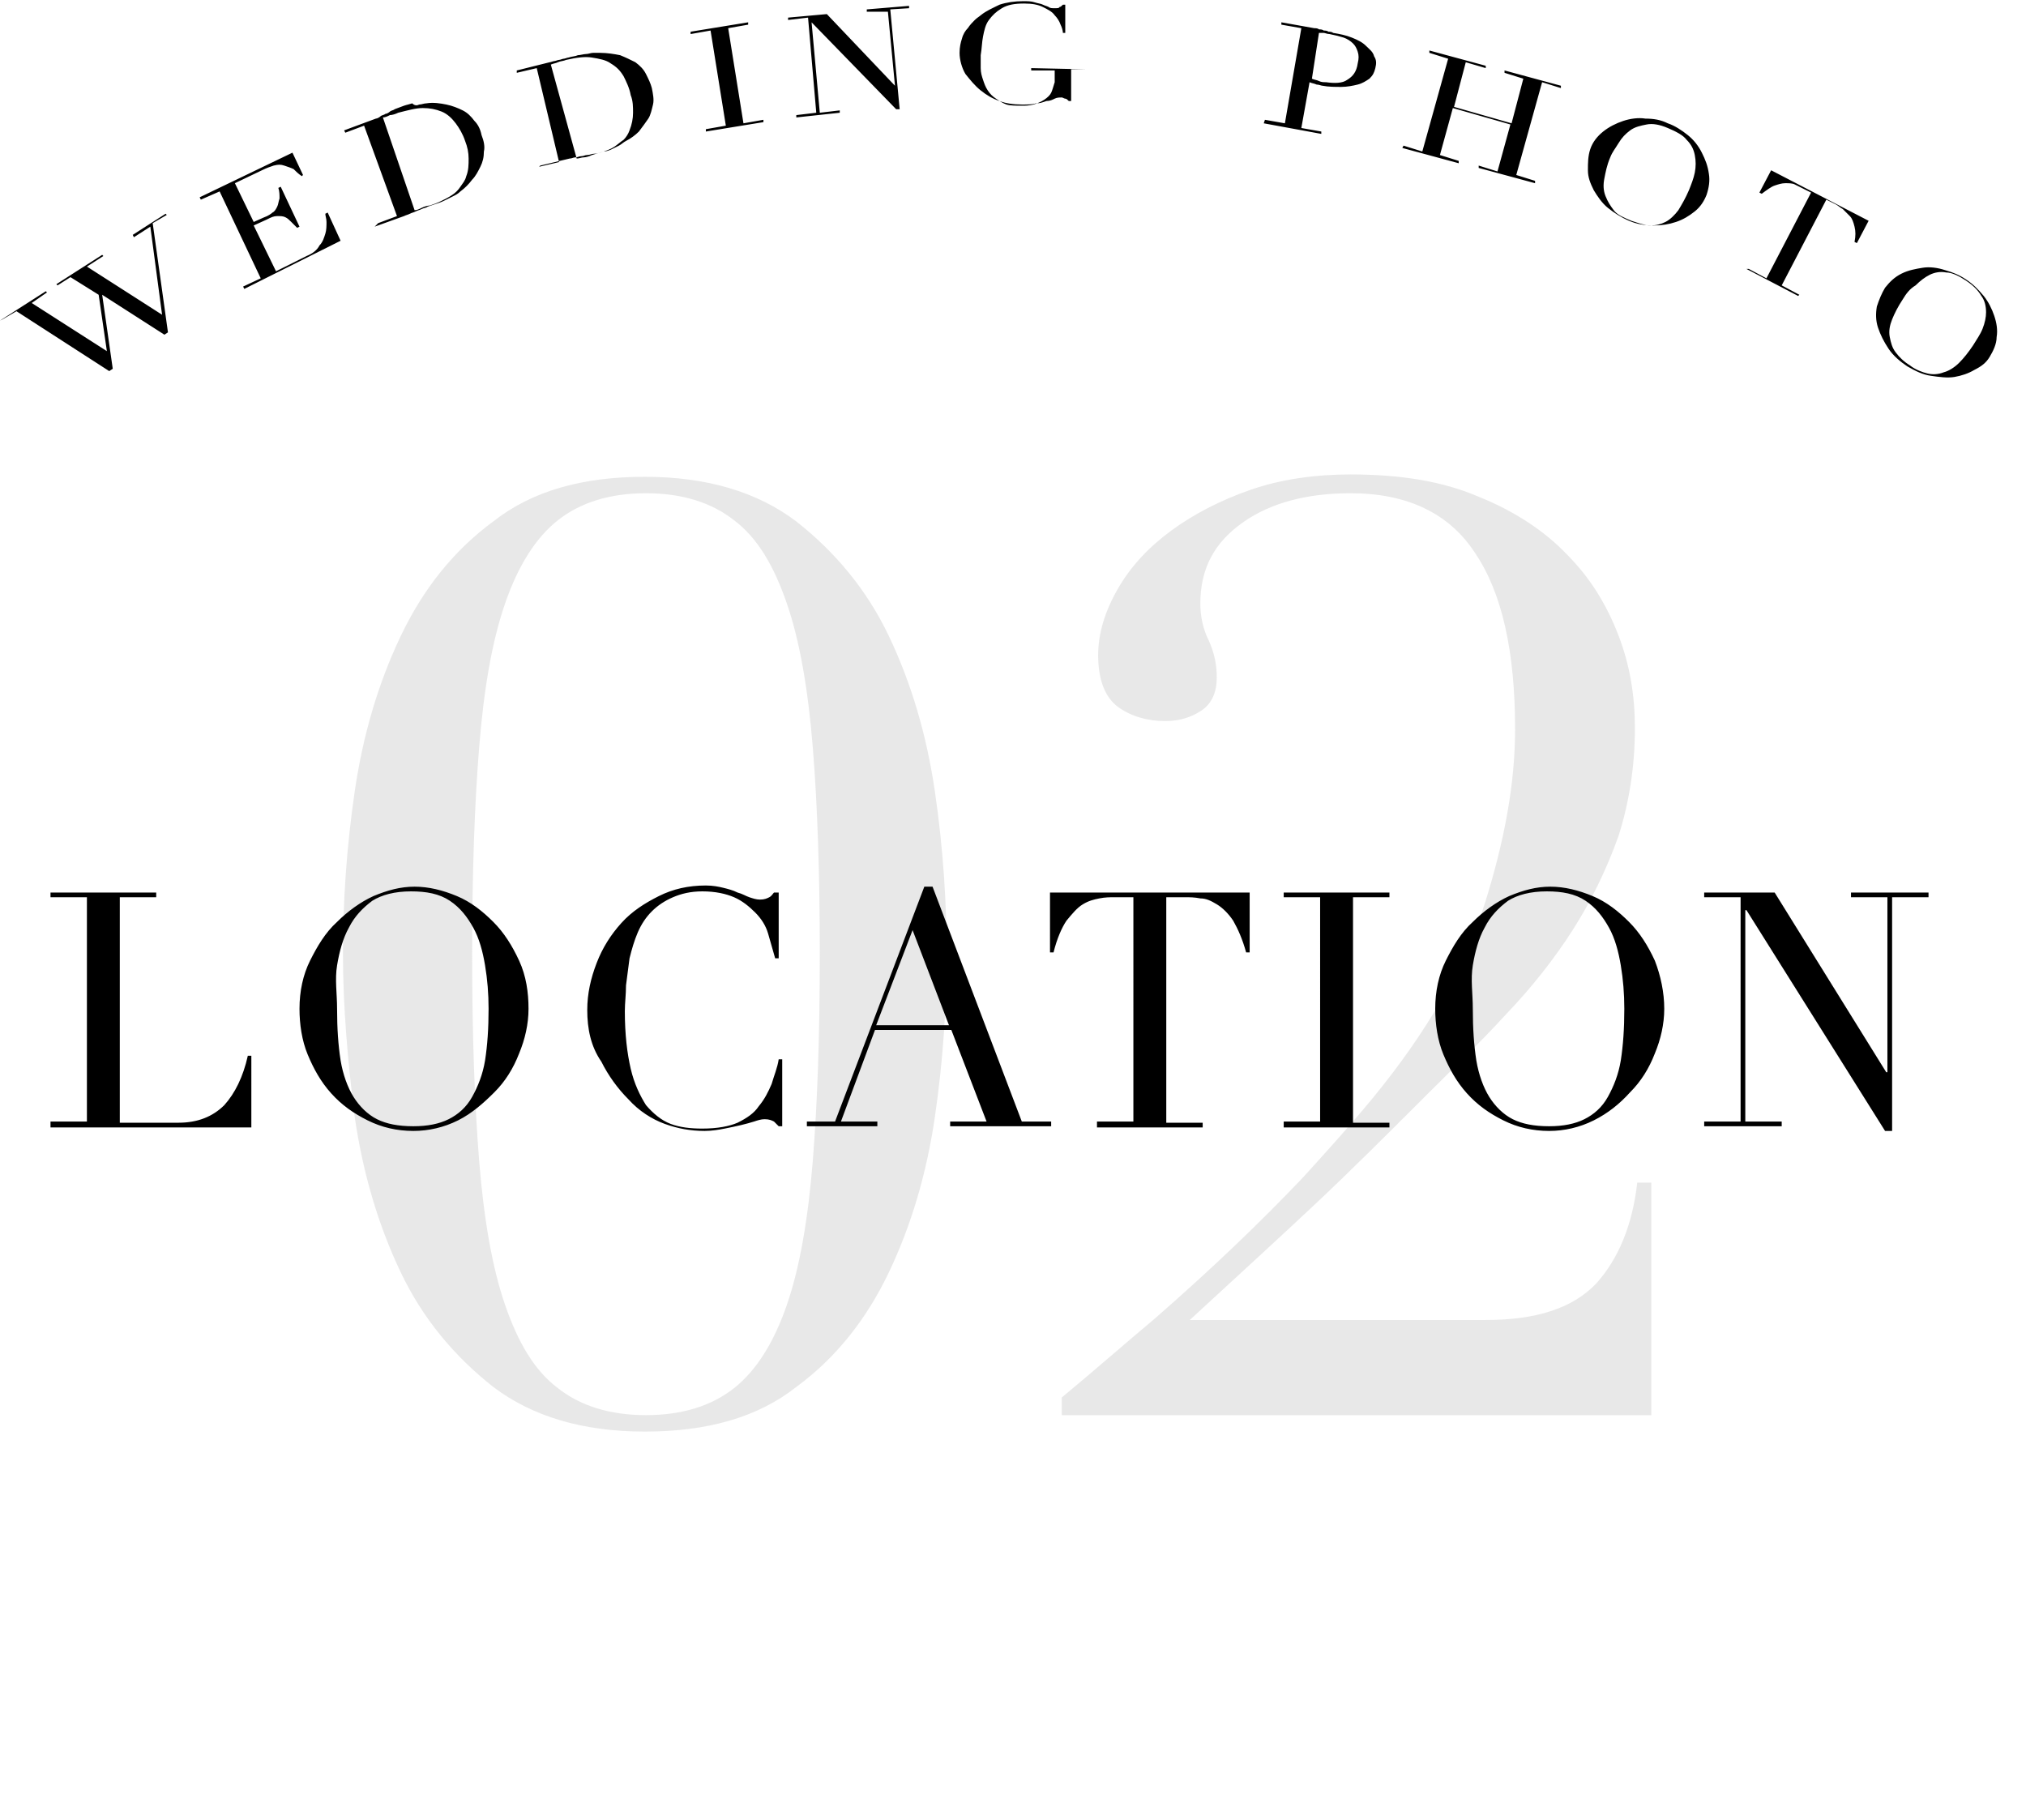 <svg version="1.1" id="レイヤー_1" xmlns="http://www.w3.org/2000/svg" x="0" y="0" width="172.5" height="155" viewBox="0 0 172.5 155" xml:space="preserve"><style type="text/css">.st0{opacity:.447;fill:#cbcbcb;enable-background:new}.st1{display:none}.st2{fill:none}.st2,.st3{display:inline}.st4{enable-background:new}</style><path class="st0" d="M29.2 81.2c0-4.4.3-9 1-13.8s2-9.2 3.9-13.2 4.5-7.3 7.9-9.8c3.3-2.6 7.6-3.8 12.9-3.8s9.6 1.3 12.9 3.8c3.3 2.6 6 5.8 7.9 9.8s3.2 8.4 3.9 13.2 1 9.4 1 13.8c0 4.5-.3 9.1-1 13.9s-2 9.2-3.9 13.2-4.5 7.3-7.9 9.8c-3.3 2.6-7.6 3.8-12.9 3.8s-9.6-1.3-12.9-3.8c-3.3-2.6-6-5.8-7.9-9.8s-3.2-8.4-3.9-13.2c-.6-4.8-1-9.4-1-13.9zm11 0c0 6.8.2 12.7.6 17.7.4 4.9 1.1 9 2.2 12.2s2.5 5.6 4.5 7.1c1.9 1.5 4.4 2.3 7.5 2.3s5.6-.8 7.5-2.3c1.9-1.5 3.4-3.9 4.5-7.1s1.8-7.3 2.2-12.2c.4-5 .6-10.8.6-17.7 0-6.8-.2-12.7-.6-17.6-.4-4.9-1.1-9-2.2-12.2-1.1-3.2-2.5-5.6-4.5-7.1-1.9-1.5-4.4-2.3-7.5-2.3s-5.6.8-7.5 2.3-3.4 3.9-4.5 7.1c-1.1 3.2-1.8 7.2-2.2 12.2-.4 4.9-.6 10.8-.6 17.6zm100.5 39.3H90.4V119c2.9-2.4 5.5-4.7 7.9-6.7 2.4-2.1 4.6-4.1 6.7-6.1 2.1-2 4.1-4 6-6 1.9-2.1 3.9-4.3 5.8-6.6 4.7-5.7 7.9-11.3 9.6-16.6 1.7-5.4 2.6-10.3 2.6-14.9 0-6.6-1.1-11.6-3.4-15-2.2-3.4-5.8-5.1-10.6-5.1-3.7 0-6.8.8-9.2 2.5s-3.6 3.9-3.6 6.9c0 1 .2 2.1.7 3.1.5 1.1.7 2.1.7 3.2 0 1.2-.4 2.2-1.3 2.8-.9.6-1.9.9-3.1.9-1.5 0-2.9-.4-4-1.2s-1.7-2.3-1.7-4.4c0-1.9.6-3.8 1.7-5.7 1.1-1.9 2.6-3.5 4.5-4.9s4.2-2.6 6.8-3.5 5.5-1.3 8.5-1.3c4.3 0 7.9.6 10.9 1.9 3 1.2 5.6 2.9 7.5 4.9 2 2 3.4 4.3 4.4 6.9 1 2.6 1.4 5.2 1.4 7.9 0 3.3-.5 6.4-1.4 9.2-1 2.8-2.3 5.5-3.9 8s-3.5 4.9-5.7 7.2c-2.1 2.3-4.4 4.5-6.7 6.8-3.3 3.3-6.5 6.5-9.7 9.5s-6.7 6.2-10.5 9.7h25.2c4.3 0 7.4-1 9.4-3.1 1.9-2.1 3.1-5 3.5-8.6h1.2v19.8h.1z"/><g class="st1"><path class="st2" d="M-62.2 0h297v155h-297z"/><path class="st2" d="M-62.2 0h297v155h-297z"/><path class="st2" d="M-62.2 0h297v155h-297z"/><path class="st2" d="M-62.2 0h297v155h-297z"/><path class="st2" d="M-62.2 0h297v155h-297z"/><path class="st2" d="M-62.2 0h297v155h-297z"/><path class="st2" d="M-62.2 0h297v155h-297z"/><path class="st2" d="M-62.2 0h297v155h-297z"/><path class="st2" d="M-62.2 0h297v155h-297z"/><path class="st2" d="M-62.2 0h297v155h-297z"/><path class="st2" d="M-62.2 0h297v155h-297z"/><path class="st2" d="M-62.2 0h297v155h-297z"/><path class="st2" d="M-62.2 0h297v155h-297z"/><path class="st2" d="M-62.2 0h297v155h-297z"/><path class="st2" d="M-62.2 0h297v155h-297z"/><path class="st2" d="M-62.2 0h297v155h-297z"/><path class="st2" d="M-62.2 0h297v155h-297z"/><path class="st3" d="M-10.7 42.8c-1.3-.5-2.6-1-3.8-1.4.4 1.3.8 2.6 1.2 4 .7-.9 1.6-1.7 2.6-2.6zm.2.2c-1 .9-2 1.8-2.9 2.7.1.1.1.3.2.5.2.9.5 1.3.7 1.5s.4.2.7.2c.2 0 .4-.2.8-.4 0 0 0 .1.1.2-.8.7-1.4 1.4-2.2 2.1l-.2-.2c.3-.3.4-.7.4-1s-.1-.8-.3-1.5c0-.1-.1-.3-.2-.8-.7-2.2-1.3-4.3-2-6.5l.2-.2 7.2 2.7c.3.1.7.2 1 .3.2.1.4.1.7.1s.4-.1.8-.3c0 .1.1.1.1.2-1 .9-2 1.8-3 2.6l-.2-.2c.3-.3.5-.5.7-.8.1-.1.1-.3-.1-.4-.1-.1-.3-.2-.8-.4-.6.1-1.2-.2-1.7-.4z"/><path class="st2" d="M-62.2 0h297v155h-297z"/><path class="st3" d="M-3.3 35.2l1.2 1.5c.5.7.9 1.1 1 1.2.2.1.3.2.5.2s.4-.1.8-.4c.7-.4 1-1 1.1-1.5s0-1.1-.4-1.6-.9-.9-1.5-.9c-.5 0-1.3.3-2.2 1.1-.3.1-.4.3-.5.4zm-.2-.2c.1-.1.2-.1.2-.2.9-.7 1.3-1.2 1.5-1.8.1-.4 0-1-.3-1.5-.2-.3-.5-.5-.9-.7-.3-.1-.5-.1-.9 0-.3.1-.8.3-1.4.9-.2.1-.3.2-.5.3.8 1 1.5 2 2.3 3zm1.5-1.1c1-.7 1.9-1 2.5-1s1.2.2 1.6.8c.3.4.4 1 .3 1.4-.1.5-.3 1-.7 1.4-.4.4-1 1-1.8 1.5-1 .8-2.1 1.6-3.1 2.4l-.2-.2c.1-.1.2-.1.3-.2.3-.2.5-.5.5-.7.1-.2.1-.3 0-.5s-.3-.5-.8-1.1c-.9-1.1-1.8-2.2-2.6-3.3-.4-.4-.8-.8-1-.9-.2-.1-.3-.2-.5-.1-.2 0-.4.2-.9.5l.2.2-.2-.2c.4-.3.9-.8 1.3-1.1.5-.4 1-.9 1.5-1.3 2.3-1.8 3.8-2.1 4.7-1 .3.4.4 1 .2 1.5-.2.6-.6 1.2-1.3 1.9z"/><path class="st2" d="M-62.2 0h297v155h-297z"/><path class="st3" d="M6.2 28.5c.8 1.2 1.6 1.9 2.5 2.1s1.9 0 3-.7c1-.5 1.5-1.3 1.6-2.3.2-1-.1-2-.8-3.2-.7-1.2-1.5-1.9-2.4-2.2-1-.3-2-.1-3.1.5-1.1.7-1.6 1.5-1.9 2.4 0 1.2.3 2.2 1.1 3.4zm-1.5.9c-.8-1.1-.9-2.3-.4-3.6.4-1.3 1.3-2.3 2.7-3.2 1.4-.9 2.7-1.2 4.1-1.1 1.3.1 2.3.9 3.1 2.1.7 1.2.8 2.4.3 3.6-.4 1.2-1.3 2.2-2.6 3.1-1.3.9-2.6 1.2-4 1-1.4-.1-2.4-.7-3.2-1.9z"/><path class="st2" d="M-62.2 0h297v155h-297z"/><path class="st3" d="M22.6 14.3c1-.4 2.1-1 3.1-1.4 0 .1.1.2.1.2-.4.2-.7.4-.8.7-.1.2-.2.4-.2.7 0 .2.1.5.3 1 .4.9.8 1.8 1.2 2.6.3.7.5 1.2.5 1.5.1.3.1.8-.1 1.2-.1.4-.4.9-.9 1.3-.4.4-1 .8-1.6 1.1-.8.3-1.5.5-2.1.7-.7 0-1.2-.1-1.6-.3-.4-.2-.8-.7-1.1-1.3-.1-.2-.2-.5-.4-.8-.4-.8-.9-1.6-1.2-2.4-.3-.7-.5-1-.7-1.2-.1-.1-.3-.2-.4-.2-.2 0-.4.1-1 .3-.1 0-.1.1-.2.1 0-.1-.1-.2-.1-.2 1.4-.8 2.7-1.4 4.2-2.2 0 .1.1.2.1.2-.1 0-.1.1-.2.1-.4.2-.8.4-.9.5s-.1.3-.1.5.2.7.5 1.2c.4.8.9 1.6 1.2 2.4.4.9.8 1.4 1.1 1.8.2.3.7.5 1.2.5.5.1 1.1-.1 1.9-.4.5-.2 1-.5 1.3-1s.5-.8.7-1.1c.1-.3.1-.7 0-1s-.2-.8-.5-1.4c-.4-.9-.9-1.8-1.2-2.7-.2-.4-.3-.8-.5-.9.1 0 0-.1-.3-.1-.2 0-.5.1-1 .2-.2-.1-.3-.1-.3-.2z"/><path class="st2" d="M-62.2 0h297v155h-297z"/><path class="st3" d="M30.4 13.2c-.1 0-.2.1-.3.1-.2-.7-.5-1.3-.8-2 3.1-1.2 6.1-2.4 9.2-3.5.2.7.4 1.3.8 2-.1.1-.2.1-.3.1-.3-.5-.5-.9-.9-1-.2-.2-.5-.2-.8-.2s-.6.1-1.1.3-1 .3-1.5.5c.7 2 1.4 3.8 2.1 5.8.2.7.4 1.1.5 1.2.1.2.2.3.4.3s.4 0 .9-.1c.1 0 .3-.1.4-.1 0 .1.1.2.1.3-1.5.5-3 1.1-4.5 1.6 0-.1-.1-.2-.1-.3.1-.1.3-.1.4-.2.3-.1.7-.3.8-.4.1-.1.1-.3.1-.5s-.2-.7-.4-1.3c-.8-1.9-1.4-3.8-2.2-5.7-.4.2-1 .3-1.4.5-.7.2-1 .4-1.2.5s-.3.3-.4.7c0 .3.1.7.2 1.4z"/><path class="st2" d="M-62.2 0h297v155h-297z"/><path class="st3" d="M55.1 8.3c.4-1.1.9-2.2 1.3-3.2.2-.5.3-.9.3-1.1 0-.2-.1-.3-.3-.4-.2-.1-.5-.1-1 0 0-.1 0-.2-.1-.3 1.1-.2 2.2-.4 3.2-.7 0 .1 0 .2.1.3-.4.1-.8.3-1 .7-.2.3-.4.8-.8 1.4l-1.5 3.6c.1.3.2.8.2 1.1.1.8.3 1.2.3 1.3.1.2.2.3.4.3s.5 0 1-.1c0 .1 0 .2.1.3-1.3.3-2.6.5-4 .9 0-.1 0-.2-.1-.3h.1c.4-.1.7-.2.8-.3.1-.1.2-.3.2-.5s-.1-.7-.2-1.3c-.1-.3-.1-.7-.2-1.1-1.1-1-2.1-2-3.2-2.9-.7-.5-1.1-.9-1.3-1-.2-.1-.5-.1-1 0 0-.1 0-.2-.1-.3 1.3-.3 2.6-.7 4-1 0 .1 0 .2.1.3-.8.2-1.1.4-1 .7 0 .1.2.3.5.7 1.2 1 2.2 2 3.2 2.9z"/><path class="st2" d="M-62.2 0h297v155h-297z"/><path class="st3" d="M69.6 1C70.7.9 71.8.8 73 .7V1c-.4.1-.8.2-1 .3-.2.2-.3.3-.3.5v1.1c.1 1 .2 2 .3 2.9.1.8.1 1.3.1 1.6 0 .3-.2.8-.4 1.1s-.7.7-1.2 1c-.5.2-1.1.4-1.9.5-.9.1-1.5.1-2.2-.1-.7-.2-1.1-.4-1.4-.9-.3-.3-.5-.9-.7-1.6 0-.3-.1-.5-.1-.9-.1-.9-.3-1.8-.4-2.6-.1-.7-.2-1.1-.3-1.3-.1-.2-.2-.3-.3-.3H62V2c1.5-.2 3.1-.4 4.5-.7v.3h-.2c-.4.1-.8.1-1 .2-.1.1-.2.2-.2.4s0 .7.1 1.4c.1.9.2 1.9.4 2.7.1 1 .3 1.6.4 2 .1.3.4.7 1 .9.4.2 1.1.3 1.9.2.5-.1 1.1-.2 1.5-.4s.8-.5 1-.9c.2-.3.3-.7.3-1s0-.8-.1-1.5l-.3-3c0-.4-.1-.9-.2-1-.1-.2-.2-.3-.4-.4s-.5-.1-1-.1c-.1 0-.1-.1-.1-.1z"/><path class="st2" d="M-62.2 0h297v155h-297z"/><path class="st3" d="M83.4 7.2c1.1-2.4 2.3-4.8 3.5-7.2H90v.3h-.3c-.5 0-.8 0-1 .1-.1.1-.2.2-.3.4 0 .2-.1.7-.1 1.4 0 1.4 0 2.9-.1 4.3v1.3c0 .2.1.3.3.4.1.1.4.1.9.2h.4v.3h-4.5v-.3h.3c.4 0 .7 0 .9-.1.1-.1.2-.2.3-.4 0-.2.1-.7.1-1.4V.9c-1.4 2.5-2.6 5.2-3.8 7.8h-.3c-1.3-2.5-2.7-5.2-4.2-7.7.1 1.6.2 3.4.2 5 0 .7.1 1.2.1 1.4.1.2.2.4.4.7.2.2.5.2 1 .3v.3c-1.1 0-2.3.1-3.4.2v-.3c.4 0 .8-.2 1-.3.2-.2.4-.4.4-.7V6.2c-.1-1.3-.1-2.5-.2-3.8 0-.7-.1-1.1-.1-1.3-.1-.2-.1-.3-.3-.4-.1-.1-.4-.1-1-.1h-.2V.3c1-.1 2.1-.1 3.1-.2 1.4 2.4 2.6 4.7 3.8 7.1z"/><path class="st2" d="M-62.2 0h297v155h-297z"/><path class="st3" d="M93.7.4V.1c1.5.1 3.1.2 4.6.3v.3h-1.2l-.3.3c-.1.2-.1.7-.2 1.3-.1 1.4-.2 2.9-.3 4.3 0 .7-.1 1.1 0 1.3 0 .2.1.3.2.4.1.1.4.2.9.2h.3v.3c-1.4-.1-2.9-.2-4.3-.3v-.3h.3c.4 0 .7 0 .9-.1.1-.1.2-.2.3-.4 0-.2.1-.7.1-1.4.1-1.4.2-2.9.2-4.3V.7c0-.2-.1-.3-.2-.4-.1-.1-.4-.1-1-.2-.1.3-.2.3-.3.3z"/><path class="st2" d="M-62.2 0h297v155h-297z"/><path class="st3" d="M111.3 6.6c1.1-.7 2.3-1.2 3.4-1.9.8-.4 1.2-.8 1.3-1 .1-.3-.2-.5-1-.8 0-.1 0-.2.1-.3 1.2.2 2.5.5 3.7.8 0 .1 0 .2-.1.3-.3-.1-.7-.1-1 0-.3 0-.7.1-1 .2-.3.1-.9.4-1.6.9-.7.3-1.4.8-2.1 1.1 1 1.3 2 2.6 3 4 .7.9 1.1 1.4 1.3 1.6.2.2.5.3 1 .4 0 .1 0 .2-.1.3-1.6-.3-3.2-.8-4.8-1 0-.1 0-.2.1-.3h.2c.5.1.9.1 1 .1s.2-.1.2-.2c0-.2-.2-.7-.8-1.4-.8-1-1.4-2-2.2-3-.2.1-.5.3-.8.4-.1.5-.2 1.1-.2 1.5-.1.7-.2 1.1-.2 1.3s.1.4.2.5.4.2.9.3h.2v.3c-1.4-.2-2.9-.4-4.2-.7v-.3h.3c.4.1.7.1.9 0s.3-.2.3-.4c.1-.2.2-.7.3-1.3.2-1.4.4-2.9.7-4.2.1-.7.2-1.2.1-1.3 0-.2-.1-.3-.2-.4s-.4-.2-1.1-.2v-.3c1.4.2 3 .4 4.4.8v.3h-.2c-.4-.1-.8-.1-1-.1-.1 0-.3.1-.3.3-.1.2-.2.7-.3 1.3-.2.8-.3 1.6-.4 2.4z"/><path class="st2" d="M-62.2 0h297v155h-297z"/><path class="st3" d="M128 11.3c-.2-1.3-.4-2.7-.7-4.1-.9 1-1.8 2.1-2.7 3.1 1.2.3 2.3.7 3.4 1zm.1.3c-1.2-.3-2.4-.7-3.5-1-.1.1-.2.3-.4.4-.5.7-.9 1.1-1 1.3s0 .4.1.7c.1.2.3.3.7.4 0 .1 0 .2-.1.3-.9-.2-1.9-.4-2.7-.8 0-.1 0-.2.1-.3.4 0 .8 0 1-.1s.7-.5 1.1-1.1c0-.1.2-.2.5-.7 1.4-1.8 3-3.4 4.4-5 .1 0 .2 0 .3.1.4 2.5.8 5 1.1 7.6 0 .3.1.7.1 1 0 .2.1.4.2.5s.3.3.7.4c0 .1-.1.2-.1.3-1.2-.4-2.4-.8-3.6-1.1 0-.1.1-.2.1-.3.4.1.8.2.9.2.2 0 .3-.1.3-.3 0-.1 0-.4-.1-.9 0-.4-.1-1-.1-1.6z"/><path class="st2" d="M-62.2 0h297v155h-297z"/><path class="st3" d="M136.1 10.8c-.1 0-.2-.1-.3-.1.2-.7.5-1.3.8-2 3.1 1.1 6.1 2.3 9.2 3.6-.2.7-.5 1.3-.8 2-.1 0-.2-.1-.3-.1.1-.5.1-1 .1-1.3-.1-.3-.2-.5-.4-.7-.2-.1-.5-.3-1.1-.5-.5-.2-1-.4-1.5-.7-.8 1.9-1.5 3.8-2.3 5.7-.2.7-.4 1.1-.4 1.3 0 .2 0 .4.1.5s.3.3.8.4c.1.1.3.1.4.2 0 .1-.1.2-.1.2-1.4-.7-3-1.2-4.5-1.8 0-.1.1-.2.1-.3.1.1.3.1.4.2.4.1.7.2.9.2s.3-.1.4-.3c.1-.2.3-.5.5-1.3.8-1.9 1.5-3.8 2.2-5.7-.4-.2-1-.3-1.4-.5-.7-.2-1-.3-1.3-.3-.2 0-.4 0-.8.2-.2.2-.4.5-.7 1.1z"/><path class="st2" d="M-62.2 0h297v155h-297z"/><path class="st3" d="M146.1 21.8c.4-.9.8-1.6 1.2-2.5.1 0 .2.1.3.1-.4 1.9.1 3.1 1.4 3.7.7.3 1.2.4 1.6.2.5-.1.9-.4 1-.8.2-.4.2-.8.1-1.2-.2-.4-.5-1-1.2-1.6-.5-.7-1-1.1-1.3-1.5-.2-.3-.4-.8-.4-1.2 0-.4 0-.8.2-1.2.2-.5.7-.9 1.3-1.1.7-.1 1.3-.1 2 .3.4.2.8.4 1 .7.3.3.5.7.8 1.2.3-.1.5-.2.7-.5.1 0 .2.1.3.1-.3.7-.7 1.3-1.1 2-.1 0-.2-.1-.3-.1.1-.7.1-1.3-.2-1.9-.2-.5-.7-1-1.2-1.3-.5-.2-1-.3-1.4-.2-.3.1-.7.3-.8.7-.2.3-.1.8 0 1.1.2.4.7 1 1.3 1.6.7.7 1.1 1.2 1.3 1.5s.4.8.4 1.2 0 .9-.2 1.3c-.3.7-.9 1.1-1.5 1.2-.7.1-1.4 0-2.3-.3-1-.4-1.5-1.2-1.9-2.2-.2.1-.4.3-.7.7-.2.1-.3.1-.4 0z"/><path class="st2" d="M-62.2 0h297v155h-297z"/><path class="st3" d="M166.4 23.2c1 .7 2 1.2 3 1.9 0 .1-.1.1-.1.2-.4-.2-.8-.3-1-.3s-.4.1-.7.2c-.1.1-.3.4-.7.9-.5.8-1.1 1.6-1.5 2.4-.4.7-.8 1.1-1 1.3s-.7.4-1.1.5-1 .1-1.5 0-1.2-.4-1.9-.8c-.8-.4-1.3-1-1.6-1.5-.4-.5-.5-1.1-.5-1.5s.1-1 .5-1.6c.1-.2.3-.5.4-.8.4-.8.9-1.5 1.3-2.3.3-.5.5-1 .7-1.2.1-.2 0-.3-.1-.5-.1-.1-.3-.3-.9-.5-.1 0-.1-.1-.2-.1 0-.1.1-.2.1-.2 1.4.8 2.7 1.5 4.1 2.4 0 .1-.1.2-.1.2-.1 0-.1-.1-.2-.1-.4-.2-.8-.4-.9-.4-.2 0-.3 0-.4.2-.1.1-.4.5-.8 1.1-.4.8-.9 1.5-1.4 2.4-.4.8-.8 1.4-.9 1.9s0 .9.2 1.3.7 1 1.3 1.3c.5.3 1 .5 1.5.7.5.1 1 .1 1.3 0s.7-.3.9-.5.5-.7.9-1.2c.5-.9 1.1-1.6 1.6-2.5.2-.4.4-.8.4-.9 0-.2 0-.4-.1-.7-.1-.2-.3-.4-.8-.8.1-.3.1-.4.2-.5z"/><path class="st2" d="M-62.2 0h297v155h-297z"/><path class="st3" d="M172.6 32.6c.3.2.7.4 1 .7.3.2.7.4.9.5.3.1.5.2.8.2s.4-.1.7-.2c.2-.1.4-.3.7-.5.3-.4.5-1 .4-1.5s-.5-1.2-1.6-1.9c-.1-.1-.3-.2-.5-.3-.8.8-1.6 1.9-2.4 3zm3.2 8.2c-.7-.5-1.4-1.1-2.1-1.6-.2-.5-.3-1.5-.3-3.2 0-.5 0-1-.1-1.5s-.1-.8-.2-1c-.1-.1-.2-.3-.4-.4-.1-.1-.2-.1-.3-.2-.3.5-.8 1-1.1 1.5-.4.5-.7.9-.8 1.1-.1.2-.1.3 0 .5s.3.4.7.7l.3.3-.2.2c-1.3-1-2.5-1.9-3.8-2.9l.2-.2c.1.1.2.1.2.2.3.2.7.3.8.4.2 0 .3 0 .5-.2.1-.1.4-.5.9-1.1.9-1.2 1.6-2.3 2.5-3.5.4-.5.7-1 .8-1.1.1-.2.1-.3 0-.5-.1-.1-.3-.4-.8-.7l-.1-.1.2-.2c.4.2.9.5 1.2.9.9.5 1.5 1 2 1.4.8.5 1.4 1.2 1.9 1.6.4.5.7 1 .8 1.5s0 1-.3 1.3c-.3.4-.9.7-1.5.7-.7 0-1.3-.2-2.2-.8.2.4.4 1.3.4 2.7.1 1.2.1 2 .3 2.5.2.4.4.9.9 1.3-.2.3-.3.3-.4.4z"/><path class="st2" d="M-62.2 0h297v155h-297z"/><path class="st3" d="M185.4 44.5c.4-1.3.8-2.6 1.2-4-1.3.4-2.6 1-3.8 1.5.8.9 1.7 1.8 2.6 2.5zm-.2.4c-1-.9-2-1.8-2.9-2.6-.2.1-.3.1-.5.2-.9.3-1.3.5-1.5.8-.2.2-.2.4-.1.7.1.2.2.4.4.7l-.2.2c-.8-.7-1.5-1.3-2.2-2l.2-.2c.3.2.8.3 1 .3.3 0 .8-.2 1.5-.4.1 0 .3-.1.8-.3 2.1-.9 4.2-1.6 6.4-2.4l.2.2c-.7 2.5-1.4 4.9-2.2 7.5-.1.3-.2.7-.3 1-.1.2-.1.4 0 .7 0 .2.2.4.4.8l-.2.2c-1-1-1.9-1.9-2.9-2.7l.2-.2c.3.3.7.5.8.7.2.1.3 0 .4-.1.1-.1.2-.3.3-.9.1-1.1.3-1.7.4-2.2z"/></g><path d="M0 27.3l3.9-2.5.1.1-1.3.9 6.4 4.1-.7-4.8L6 23.6l-1.1.7-.1-.1 3.9-2.5.1.1-1.4.9 6.4 4.1-1-7.5-1.4.9-.1-.2 2.8-1.8.1.1-1.2.7 1.3 9.3-.3.2-5.3-3.4.9 6.3-.3.2-7.9-5.1-1.2.7-.2.1zm20.7-2.9l1.5-.7-3.5-7.4-1.6.7-.1-.2 7.9-3.8.9 1.9-.1.1c-.3-.2-.5-.4-.7-.6-.2-.1-.5-.2-.8-.3s-.5-.1-.9 0c-.3.1-.6.2-1 .4L20 15.6l1.6 3.3.9-.4c.3-.1.6-.3.7-.4.2-.1.3-.3.4-.5s.1-.4.2-.7c0-.3 0-.6-.1-.9l.2-.1 1.6 3.4-.2.1-.5-.5c-.2-.2-.3-.3-.5-.4s-.4-.1-.7-.1c-.3 0-.5.1-.9.3l-1.1.5 1.9 3.9 2.6-1.3c.5-.2.9-.5 1.1-.9.3-.3.4-.7.5-1s.1-.7.1-1-.1-.5-.1-.7l.2-.1 1.1 2.4-8.2 4.1-.1-.2zM32.2 19l1.6-.6-2.8-7.7-1.6.6-.1-.2 2.7-1c.1 0 .3-.1.4-.2.1-.1.3-.1.4-.2.1 0 .3-.1.4-.2.1-.1.3-.1.4-.2.3-.1.5-.2.8-.3s.4-.1.7-.2c.2.2.4.2.6.1.2 0 .4-.1.6-.1.6-.1 1.2 0 1.7.1s1 .3 1.4.5.7.5 1 .9c.3.3.5.7.6 1.2.2.5.3 1 .2 1.4 0 .5-.1.9-.3 1.3-.2.4-.4.8-.7 1.1-.3.4-.6.7-1 1-.2.2-.4.3-.6.4l-.6.3c-.2.1-.4.2-.7.3l-.9.3c-.1.1-.3.1-.5.2s-.3.1-.5.2-.3.1-.5.2-.3.1-.5.2l-2.5.9.3-.3zm3.1-1.1c.2 0 .4-.1.6-.2s.5-.2.7-.2c.3-.1.6-.2 1-.4s.6-.3.9-.5.5-.4.7-.7c.2-.3.4-.5.5-.9.2-.5.2-1 .2-1.5s-.1-1-.3-1.5c-.2-.6-.5-1.1-.8-1.5s-.7-.8-1.2-1-1-.3-1.6-.3-1.3.2-2.1.4c-.2.1-.5.2-.7.2-.2.1-.4.2-.6.2l2.7 7.9zm10.6-3.7l1.7-.4-1.9-8-1.7.4V6l2.8-.7c.1 0 .3-.1.4-.1s.3-.1.4-.1.3-.1.4-.1.3-.1.4-.1c.3-.1.6-.1.8-.2.2 0 .5-.1.7-.1s.4-.1.6-.1h.6c.6 0 1.2.1 1.7.2.5.2.9.4 1.3.6.4.3.7.6.9 1 .2.4.4.8.5 1.2.1.5.2 1 .1 1.4s-.2.9-.4 1.2-.5.7-.8 1.1c-.3.3-.7.6-1.1.8-.2.1-.4.3-.6.4l-.6.3c-.2.1-.5.2-.7.2-.3.1-.6.2-.9.2-.1 0-.3.1-.5.1s-.3.1-.5.1-.3.1-.5.1-.3.1-.5.1l-2.5.6-.1.1zm3.2-.7c.2 0 .4-.1.6-.1s.5-.1.7-.2c.3-.1.7-.2 1-.3s.6-.2.9-.4.5-.4.8-.6c.2-.2.4-.5.5-.8.2-.5.3-1 .3-1.5s0-1-.2-1.5c-.1-.6-.4-1.2-.6-1.6-.3-.5-.6-.8-1.1-1.1-.4-.3-1-.4-1.6-.5s-1.3 0-2.2.2c-.2.1-.5.1-.7.2s-.4.1-.6.2l2.2 8zm11-2.5l1.7-.3-1.3-8.1-1.7.3v-.2l4.9-.8v.2l-1.7.3 1.3 8.1 1.7-.3v.2l-4.9.8V11zm7.7-1.2l1.7-.2-.7-8.1-1.7.2v-.2l3.3-.3 5.8 6.1-.6-6.3h-1.8V.8l3.6-.3v.2l-1.6.1.8 8.5h-.3l-7.2-7.4.7 7.7 1.7-.2v.2l-3.7.4v-.2zm24.6-3.9h-1.2v2.7H91c-.1-.1-.2-.2-.3-.2s-.2-.1-.3-.1c-.2 0-.4 0-.6.1s-.4.2-.7.2c-.3.1-.5.2-.9.2-.3.1-.7.1-1.2.1-.7 0-1.4-.1-1.9-.3-.6-.2-1.1-.5-1.6-.9s-.9-.9-1.3-1.4c-.3-.5-.5-1.2-.5-1.8 0-.5.1-.9.2-1.2.1-.4.3-.7.5-.9.2-.3.4-.5.6-.7.2-.2.4-.3.5-.4.5-.4 1-.6 1.6-.9.6-.2 1.3-.3 2-.3.4 0 .7 0 1 .1s.5.1.7.2.3.1.5.2c.1.1.3.1.5.1s.4 0 .4-.1c.1 0 .2-.1.3-.2h.2v2.4h-.2c0-.2-.1-.5-.2-.7-.1-.3-.3-.6-.5-.8-.2-.3-.6-.5-1-.7s-.9-.3-1.6-.3c-.8 0-1.4.1-1.9.4s-.8.6-1.1 1-.4.9-.5 1.4-.1 1-.2 1.6v1.1c0 .4.1.7.2 1 .1.3.2.6.4.9.2.3.4.5.7.7s.6.4.9.5c.3.1.8.1 1.3.1.3 0 .6 0 1-.1.3-.1.6-.2.9-.4.3-.2.5-.4.6-.6s.2-.6.3-.9V6h-2v-.2l4.6.1zm15.3 4.3l1.7.3 1.4-8.1-1.7-.3v-.2l2.8.5c.1 0 .3 0 .4.1.1 0 .3 0 .4.1.1 0 .3 0 .4.1.1 0 .3 0 .4.1.6.1 1.1.2 1.6.4s.9.4 1.2.7.6.5.7.9c.2.3.2.6.1 1s-.2.6-.5.9c-.3.2-.6.4-1 .5s-.9.2-1.4.2-1.1 0-1.6-.1c-.1 0-.3-.1-.5-.1-.2-.1-.4-.1-.6-.2l-.7 3.9 1.7.3v.2l-4.9-.9.1-.3zm4-3.5c.2.1.4.1.6.2s.4.1.6.1c.7.1 1.4.1 1.8-.2.5-.3.8-.7.9-1.4.1-.4.1-.7 0-1s-.2-.5-.4-.7-.5-.4-.8-.5-.7-.2-1.2-.3c-.2 0-.4-.1-.5-.1h-.4l-.6 3.9zm7.8 5.7l1.6.5 2.2-7.9-1.6-.5v-.2l4.8 1.3v.2l-1.7-.5-1 3.8 4.9 1.4 1-3.8-1.6-.5V6l4.8 1.3v.2l-1.6-.5-2.2 7.9 1.6.5v.2l-4.8-1.3v-.2l1.6.5 1.1-4-4.9-1.4-1.1 4 1.6.5v.2l-4.8-1.3.1-.2zm15.9.3c.2-.6.6-1.1 1.1-1.5s1.1-.7 1.7-.9c.6-.2 1.3-.3 1.9-.2.7 0 1.3.1 1.9.4.6.2 1.2.6 1.7 1s.9.9 1.2 1.5.5 1.1.6 1.8c.1.6 0 1.2-.2 1.8-.2.5-.5 1-1 1.4s-1 .7-1.6.9-1.2.3-1.9.3-1.4-.1-2.1-.4c-.7-.3-1.3-.7-1.8-1.1s-.9-1-1.2-1.5c-.3-.6-.5-1.1-.5-1.7s0-1.2.2-1.8zm1.7.7c-.3.7-.4 1.3-.5 1.8s-.1 1 .1 1.5.4.8.7 1.2.8.6 1.5.9c.6.2 1.2.4 1.6.4.5 0 .9-.1 1.3-.3.4-.2.8-.6 1.1-1 .3-.5.6-1 .9-1.7.2-.5.4-1 .5-1.5s.1-1 0-1.5-.3-.9-.7-1.3c-.3-.4-.9-.7-1.6-1s-1.3-.4-1.8-.3-1 .2-1.4.5-.7.6-1 1.1-.5.7-.7 1.2zm11.8 9.5l1.5.8 3.8-7.3-.8-.4-.6-.3c-.2-.1-.5-.1-.8-.1s-.6.1-.9.2-.7.4-1.1.7l-.2-.1 1-1.9 8.3 4.3-1 1.9-.2-.1c.1-.5.1-.9 0-1.3s-.2-.7-.4-.9l-.6-.6c-.2-.1-.4-.3-.6-.4l-.8-.4-3.8 7.3 1.5.8-.1.1-4.4-2.3h.2zm11.6 1.6c.4-.5.8-.9 1.4-1.2.6-.3 1.2-.4 1.8-.5s1.3 0 1.9.2c.7.2 1.2.4 1.8.8s1 .8 1.5 1.4c.4.5.7 1.1.9 1.7s.3 1.2.2 1.8c0 .6-.3 1.2-.6 1.7s-.7.8-1.3 1.1c-.5.3-1.1.5-1.7.6-.6.1-1.3 0-2-.1s-1.3-.4-2-.8c-.6-.4-1.2-.9-1.6-1.5s-.7-1.2-.9-1.8-.2-1.2-.1-1.8c.2-.6.4-1.1.7-1.6zm1.5 1c-.4.6-.7 1.2-.9 1.7s-.3 1-.2 1.5.2.9.5 1.3.7.8 1.2 1.1c.5.4 1.1.6 1.5.7s.9.1 1.4-.1c.4-.1.9-.4 1.3-.8s.8-.9 1.2-1.5c.3-.5.6-.9.8-1.4s.3-1 .3-1.4c0-.5-.1-1-.4-1.4-.3-.5-.7-.9-1.3-1.3s-1.2-.7-1.7-.7c-.5-.1-1 0-1.4.2s-.8.5-1.2.9c-.5.3-.8.7-1.1 1.2z"/><path d="M4.3 95.5h3.1V76.4H4.3V76h9v.4h-3.1v19.2h5c1.6 0 2.9-.5 3.9-1.5.9-1 1.6-2.4 2-4.2h.3V96H4.3v-.5zm21.2-9.6c0-1.5.3-2.9.9-4.1s1.3-2.4 2.3-3.3c.9-.9 2-1.7 3.1-2.2 1.2-.5 2.3-.8 3.5-.8 1.2 0 2.4.3 3.6.8 1.2.5 2.2 1.3 3.1 2.2.9.9 1.6 2 2.2 3.3.6 1.3.8 2.7.8 4.1 0 1.3-.3 2.6-.8 3.8-.5 1.3-1.2 2.4-2.1 3.3s-1.9 1.8-3.1 2.4c-1.2.6-2.5.9-3.8.9-1.4 0-2.7-.3-3.9-.9-1.2-.6-2.2-1.3-3.1-2.3-.9-1-1.5-2.1-2-3.3s-.7-2.6-.7-3.9zm3.2 0c0 1.7.1 3.1.3 4.4.2 1.2.6 2.3 1.1 3.1.5.8 1.2 1.5 2 1.9.8.4 1.8.6 3.1.6 1.2 0 2.2-.2 3-.6.8-.4 1.5-1 2-1.9s.9-1.9 1.1-3.1c.2-1.3.3-2.7.3-4.4 0-1.3-.1-2.5-.3-3.7s-.5-2.3-1-3.2c-.5-.9-1.1-1.7-2-2.3s-2-.8-3.3-.8c-1.4 0-2.5.3-3.3.8-.8.6-1.5 1.3-2 2.3-.5.9-.8 2-1 3.2s0 2.4 0 3.7zm38 10h-.4l-.4-.4c-.2-.1-.4-.2-.8-.2-.3 0-.6.1-.9.2-.3.1-.7.2-1.1.3-.4.1-.9.2-1.4.3-.5.1-1.1.2-1.7.2-1.2 0-2.3-.2-3.4-.6-1.1-.4-2.2-1.1-3.1-2.1-.9-.9-1.7-2-2.3-3.2-.9-1.3-1.2-2.8-1.2-4.4 0-1.4.3-2.7.8-4s1.2-2.4 2.1-3.4c.9-1 2-1.7 3.2-2.3s2.5-.9 4-.9c.6 0 1.1.1 1.5.2.4.1.8.2 1.2.4.4.1.7.3 1 .4.3.1.6.2.9.2.4 0 .6-.1.8-.2.2-.1.3-.3.4-.4h.4v5.6H66l-.6-2.1c-.2-.7-.6-1.3-1.1-1.8-.5-.5-1.1-1-1.8-1.3-.7-.3-1.6-.5-2.7-.5-1 0-1.8.2-2.5.5s-1.3.7-1.8 1.2-.9 1.1-1.2 1.8c-.3.7-.5 1.4-.7 2.2-.1.8-.2 1.5-.3 2.3 0 .8-.1 1.5-.1 2.2 0 2 .2 3.6.5 4.9.3 1.3.8 2.3 1.3 3.1.6.7 1.3 1.3 2.1 1.6.8.3 1.7.4 2.7.4 1.3 0 2.3-.2 3-.5.8-.4 1.4-.8 1.8-1.4.5-.6.8-1.2 1.1-1.9.2-.7.5-1.4.6-2.1h.3v5.7zm1.9-.4h2.5l7.6-20h.7l7.6 20h2.5v.4h-8.6v-.4H84l-3-7.8h-6.5l-2.9 7.8h3.1v.4h-6v-.4zm9.1-16.3l-3.1 8.1h6.2l-3.1-8.1zm15.7 16.3h3.1V76.4h-1.6c-.4 0-.8 0-1.3.1s-.9.2-1.4.5c-.5.3-.9.8-1.4 1.4-.4.6-.8 1.5-1.1 2.7h-.3V76h17v5.1h-.3c-.3-1.1-.7-2-1.1-2.7-.4-.6-.9-1.1-1.4-1.4-.5-.3-.9-.5-1.4-.5-.5-.1-.9-.1-1.3-.1h-1.6v19.2h3.1v.4h-9v-.5zm15.9 0h3.1V76.4h-3.1V76h9v.4h-3.1v19.2h3.1v.4h-9v-.5zm12.9-9.6c0-1.5.3-2.9.9-4.1s1.3-2.4 2.3-3.3c.9-.9 2-1.7 3.1-2.2 1.2-.5 2.3-.8 3.5-.8 1.2 0 2.4.3 3.6.8 1.2.5 2.2 1.3 3.1 2.2.9.9 1.6 2 2.2 3.3.5 1.3.8 2.7.8 4.1 0 1.3-.3 2.6-.8 3.8-.5 1.3-1.2 2.4-2.1 3.3-.9 1-1.9 1.8-3.1 2.4-1.2.6-2.5.9-3.8.9-1.4 0-2.7-.3-3.9-.9-1.2-.6-2.2-1.3-3.1-2.3-.9-1-1.5-2.1-2-3.3s-.7-2.6-.7-3.9zm3.2 0c0 1.7.1 3.1.3 4.4.2 1.2.6 2.3 1.1 3.1s1.2 1.5 2 1.9c.8.4 1.8.6 3.1.6 1.2 0 2.2-.2 3-.6.8-.4 1.5-1 2-1.9s.9-1.9 1.1-3.1c.2-1.3.3-2.7.3-4.4 0-1.3-.1-2.5-.3-3.7s-.5-2.3-1-3.2c-.5-.9-1.1-1.7-2-2.3s-2-.8-3.3-.8c-1.4 0-2.5.3-3.3.8-.8.6-1.5 1.3-2 2.3-.5.9-.8 2-1 3.2s0 2.4 0 3.7zm19.7 9.6h3.1V76.4h-3.1V76h6l9.5 15.3h.1V76.4h-3.1V76h6.6v.4h-3.1v19.9h-.6l-11.8-18.8h-.1v18h3.1v.4h-6.6v-.4z" class="st4"/></svg>
